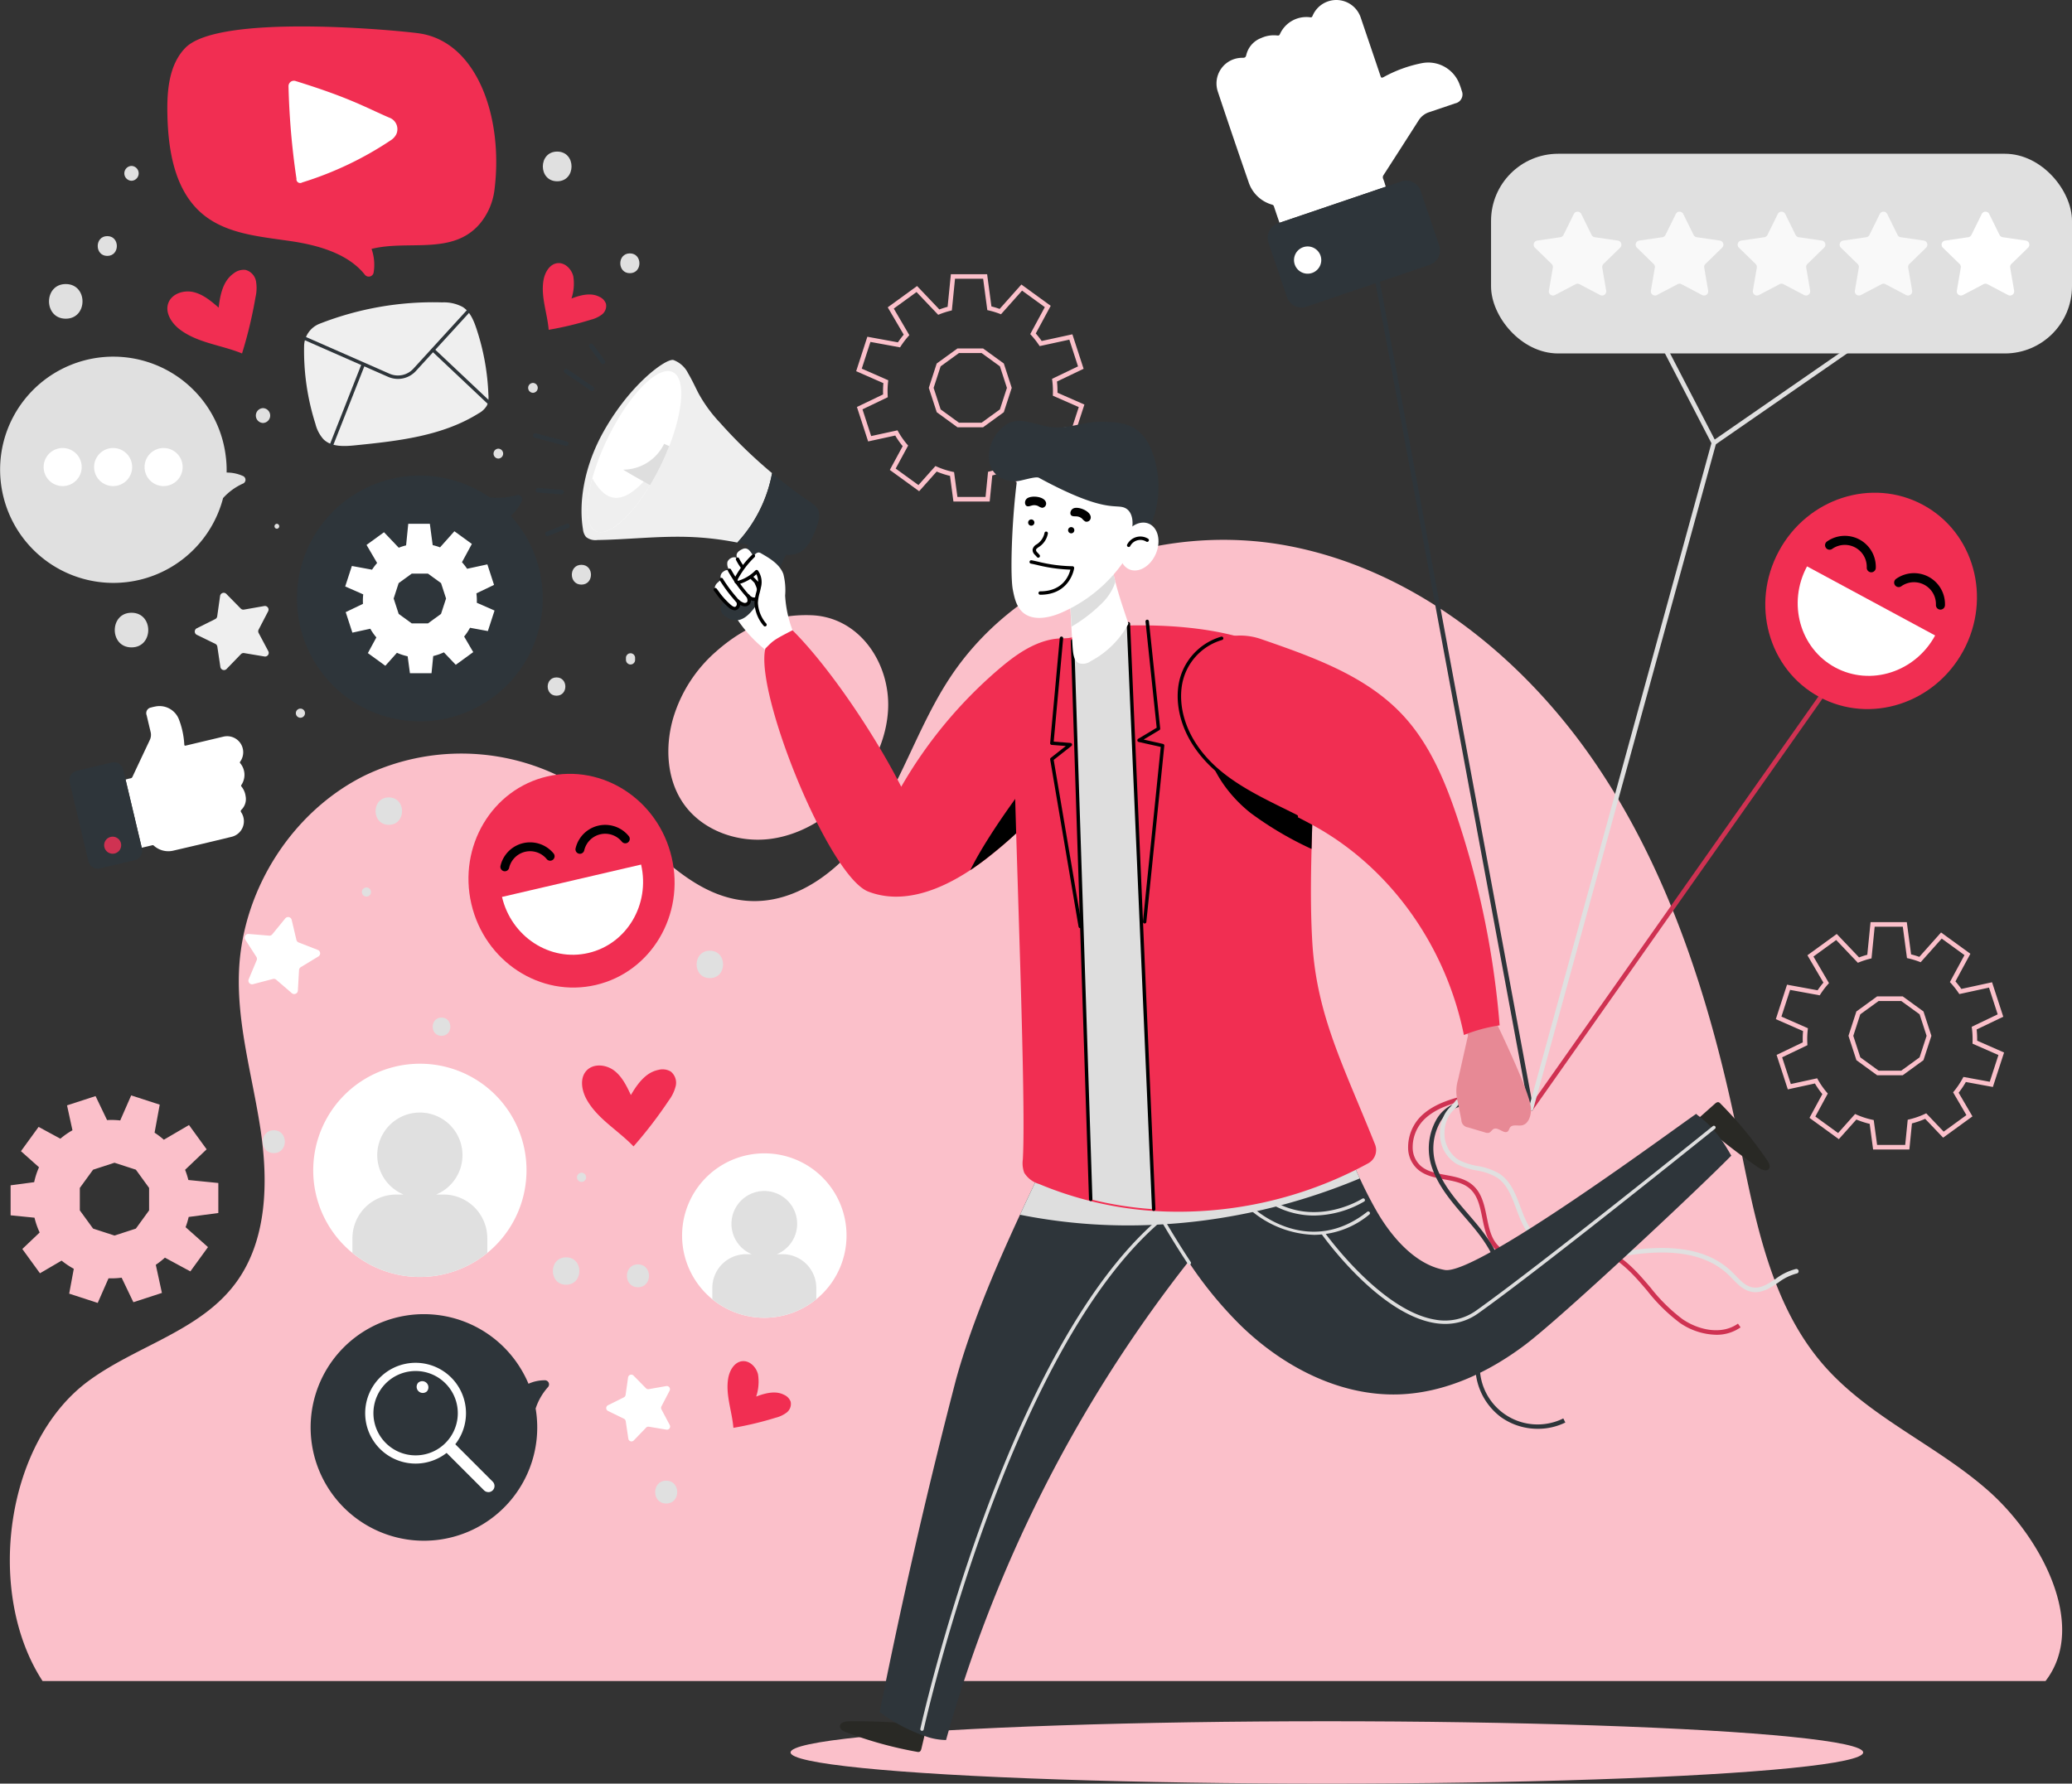 <svg xmlns="http://www.w3.org/2000/svg" width="453.395" height="390.383" viewBox="0 0 453.395 390.383">
  <rect x="0" y="0" width="453.395" height="390.383" fill="#333333" stroke="none"/>
  <g id="Group_3619" data-name="Group 3619" transform="translate(-16469 -6881.374)">
    <g id="BACKGROUND" transform="translate(16445.697 6824.433)">
      <g id="Group_3569" data-name="Group 3569">
        <path id="Path_3827" data-name="Path 3827" d="M32.615,424.864H470.909c9.37-12.166-1.027-31.482-12.481-41.612s-26.267-16.137-36.277-27.757c-11.983-13.909-15.064-33.325-18.835-51.459-5.838-28.077-14.671-55.991-30.622-79.609s-39.752-42.678-67.332-47.982-58.649,5.125-74.281,28.965c-6.425,9.8-10.075,21.264-16.372,31.148s-16.624,18.516-28.117,17.527c-13.659-1.175-22.528-14.681-33.632-22.9a48.9,48.9,0,0,0-49.733-4.558c-15.75,7.738-26.758,24.7-27.61,42.556-.56,11.735,2.918,23.225,4.676,34.836s1.492,24.477-5.474,33.819c-7.8,10.463-21.685,13.657-32.131,21.339C24.349,372.664,20.086,405.641,32.615,424.864Z" fill="#fbc0ca"/>
        <path id="Path_3828" data-name="Path 3828" d="M170.588,214.185c-1.783,6.232-1.416,13.356,2.3,18.669,4.147,5.933,11.988,8.666,19.159,7.675s13.6-5.292,18.242-10.847c4.13-4.946,7.04-11.077,7.348-17.512.478-10-6.2-20.21-16.859-20.578-8.243-.285-14.856,2.678-20.864,8.02A31.128,31.128,0,0,0,170.588,214.185Z" fill="#fbc0ca"/>
        <g id="Group_3567" data-name="Group 3567">
          <path id="Path_3829" data-name="Path 3829" d="M441.109,308.532h-7.933l-.748-5.613a18.58,18.58,0,0,1-2.916-.948l-3.838,4.3-6.42-4.663,2.815-5.2a18.648,18.648,0,0,1-1.626-2.327l-5.931,1.292-2.453-7.543,5.727-2.744c-.009-.247-.015-.495-.015-.743,0-.58.027-1.161.079-1.731L411.892,280l2.448-7.542,6.687,1.227a19.07,19.07,0,0,1,1.276-1.682l-3.5-5.982,6.419-4.662,4.881,5.128c.581-.218,1.184-.412,1.8-.578l.715-7.136h7.932l.939,7.05c.608.152,1.213.335,1.8.546l4.755-5.339,6.42,4.662-3.271,6.048a19.762,19.762,0,0,1,1.294,1.649l6.719-1.46,2.453,7.542-5.825,2.792a19.107,19.107,0,0,1,.112,2.082c0,.123,0,.247,0,.37l5.889,2.589-2.453,7.542-5.913-1.087a18.961,18.961,0,0,1-1.575,2.348l3.024,5.176-6.42,4.661-3.93-4.127a18.75,18.75,0,0,1-2.892,1.006Zm-7.058-1H440.2l.549-5.511.346-.082a17.688,17.688,0,0,0,3.377-1.175l.326-.152,3.819,4.012,4.978-3.616-2.916-4.99.221-.269a18.042,18.042,0,0,0,1.866-2.783l.173-.318,5.761,1.059,1.9-5.849-5.672-2.494.007-.334c.006-.282.011-.482.011-.682a17.686,17.686,0,0,0-.148-2.312l-.047-.36,5.685-2.725-1.9-5.85-6.493,1.412-.19-.281a19.042,19.042,0,0,0-1.635-2.084l-.237-.263,3.188-5.9-4.979-3.616-4.608,5.174-.322-.122a18.094,18.094,0,0,0-2.334-.706l-.338-.078-.914-6.866h-6.153l-.693,6.932-.342.085a18.28,18.28,0,0,0-2.33.749l-.314.126-4.743-4.983-4.978,3.616,3.4,5.82-.239.271a18.231,18.231,0,0,0-1.608,2.119l-.181.281-6.48-1.19-1.9,5.849,5.8,2.545-.041.366a17.4,17.4,0,0,0-.112,1.986c0,.345.012.689.027,1.029l.015.33-5.531,2.652,1.9,5.849,5.763-1.255.182.321a17.577,17.577,0,0,0,1.923,2.755l.221.26-2.722,5.031,4.978,3.615,3.718-4.17.333.147a17.5,17.5,0,0,0,3.4,1.106l.345.074Zm5.608-15.252h-5.6l-4.537-3.3-1.736-5.331,1.731-5.33,4.542-3.3h5.6l4.542,3.3,1.731,5.33-1.736,5.331Zm-5.272-1h4.948l4.011-2.913,1.536-4.713-1.532-4.712-4.015-2.913h-4.948l-4.015,2.913-1.531,4.712,1.535,4.713Z" fill="#fbc0ca"/>
        </g>
        <g id="Group_3568" data-name="Group 3568">
          <path id="Path_3830" data-name="Path 3830" d="M239.866,166.712h-7.934l-.748-5.614a18.488,18.488,0,0,1-2.917-.948l-3.837,4.306-6.419-4.662,2.815-5.2a18.565,18.565,0,0,1-1.626-2.327l-5.932,1.291-2.453-7.542,5.727-2.745c-.009-.246-.014-.494-.014-.742,0-.58.026-1.161.079-1.731l-5.958-2.614,2.447-7.543,6.688,1.228a19.256,19.256,0,0,1,1.274-1.683l-3.5-5.982,6.419-4.661,4.882,5.129c.583-.22,1.186-.414,1.8-.579l.716-7.135h7.931l.94,7.05a18.784,18.784,0,0,1,1.8.545l4.755-5.339,6.42,4.662-3.27,6.048a19.975,19.975,0,0,1,1.294,1.649l6.718-1.46,2.453,7.542-5.824,2.791a19.047,19.047,0,0,1,.111,2.083c0,.123,0,.247,0,.37l5.889,2.588-2.454,7.543-5.912-1.088a19.044,19.044,0,0,1-1.574,2.349l3.024,5.176-6.42,4.661L243.326,160a18.731,18.731,0,0,1-2.893,1.007Zm-7.059-1h6.153l.549-5.51.345-.083a17.812,17.812,0,0,0,3.378-1.175l.325-.152,3.82,4.012,4.978-3.616-2.915-4.99.219-.269a18.146,18.146,0,0,0,1.867-2.783l.173-.318,5.76,1.059,1.9-5.849-5.674-2.494.009-.335c.006-.224.011-.452.011-.681a17.574,17.574,0,0,0-.148-2.312l-.047-.36,5.685-2.725-1.9-5.85-6.492,1.412-.19-.281a18.942,18.942,0,0,0-1.636-2.085l-.236-.262,3.188-5.9-4.979-3.616-4.608,5.174-.322-.122a18.153,18.153,0,0,0-2.335-.706l-.338-.079-.914-6.864h-6.152l-.694,6.931-.342.085a18.22,18.22,0,0,0-2.331.749l-.314.125-4.742-4.982-4.977,3.616,3.4,5.82-.239.271a18.347,18.347,0,0,0-1.609,2.119l-.18.28-6.48-1.189-1.9,5.849,5.8,2.544-.041.367a17.623,17.623,0,0,0-.111,1.986c0,.344.011.688.026,1.027l.017.331-5.533,2.652,1.9,5.849,5.764-1.254.182.321a17.51,17.51,0,0,0,1.922,2.754l.222.261-2.723,5.031,4.979,3.615,3.717-4.17.333.146a17.513,17.513,0,0,0,3.4,1.107l.345.074Zm5.609-15.252h-5.6l-4.537-3.3-1.736-5.33,1.73-5.331,4.543-3.295h5.6l4.543,3.295,1.73,5.331-1.736,5.33Zm-5.272-1h4.948l4.011-2.913,1.535-4.712-1.531-4.713-4.015-2.913h-4.948l-4.015,2.913-1.532,4.713,1.536,4.712Z" fill="#fbc0ca"/>
        </g>
        <ellipse id="Ellipse_84" data-name="Ellipse 84" cx="117.354" cy="6.826" rx="117.354" ry="6.826" transform="translate(196.294 433.671)" fill="#fbc0ca"/>
        <path id="Path_3831" data-name="Path 3831" d="M38.442,340.081l6.243,2.03,2.369-5.389c.212.005.429.01.647.01a16.906,16.906,0,0,0,2.217-.142l2.571,5.365,6.244-2.031-1.339-6.157a18.115,18.115,0,0,0,1.995-1.566l5.567,3.01,3.859-5.314-4.9-4.364a17.341,17.341,0,0,0,.677-2.238l6.486-.863v-6.567l-6.557-.657a17.388,17.388,0,0,0-.717-2.232l4.713-4.486-3.859-5.314-5.5,3.218a17.378,17.378,0,0,0-2.031-1.541l1.127-6.137-6.244-2.026-2.4,5.481a16.917,16.917,0,0,0-1.9-.106c-.329,0-.657.01-.98.025l-2.516-5.248-6.243,2.03,1.187,5.451a16.774,16.774,0,0,0-2.642,1.844l-4.768-2.582-3.86,5.314,3.95,3.521a16.8,16.8,0,0,0-1.06,3.263l-5.153.687v6.567l5.228.52a16.972,16.972,0,0,0,1.127,3.238l-3.794,3.612,3.86,5.314,4.738-2.769a17.322,17.322,0,0,0,2.667,1.789Zm2.328-18.225v-4.915l2.9-3.986,4.682-1.525,4.683,1.52,2.894,3.991v4.915l-2.894,3.99-4.683,1.521-4.682-1.526Z" fill="#fbc0ca"/>
      </g>
    </g>
    <g id="Group_3571" data-name="Group 3571" transform="translate(16445.697 6824.433)">
      <g id="Group_3570" data-name="Group 3570">
        <path id="Path_3832" data-name="Path 3832" d="M300.227,297.938" fill="none" stroke="#000" stroke-linecap="round" stroke-linejoin="round" stroke-width="0.75"/>
      </g>
    </g>
    <g id="Group_3572" data-name="Group 3572" transform="translate(16445.697 6824.433)">
      <path id="Path_3833" data-name="Path 3833" d="M398.828,349.083a14.49,14.49,0,0,1-7.939-2.608,38.242,38.242,0,0,1-7.116-7c-.788-.924-1.6-1.881-2.43-2.783-3.822-4.165-7.456-6.3-11.111-6.523a20.916,20.916,0,0,0-6.991,1.178c-.913.261-1.857.529-2.8.746-2.519.581-7.173,1.116-10.035-1.828-1.745-1.8-2.254-4.31-2.745-6.742-.509-2.517-.988-4.894-2.739-6.426-1.444-1.263-3.4-1.624-5.47-2.005-2.133-.393-4.338-.8-5.988-2.279a6.332,6.332,0,0,1-2.038-4.74,9.625,9.625,0,0,1,2.862-6.877c3.126-3.021,7.693-4.048,11.364-4.873l.219.976c-3.548.8-7.964,1.79-10.888,4.616a8.593,8.593,0,0,0-2.557,6.139,5.408,5.408,0,0,0,1.706,4.015c1.44,1.292,3.413,1.655,5.5,2.04,2.112.389,4.3.791,5.946,2.235,2.006,1.755,2.542,4.412,3.061,6.981.485,2.4.942,4.659,2.482,6.242,2.52,2.593,6.778,2.085,9.094,1.551.914-.211,1.846-.476,2.747-.732a21.992,21.992,0,0,1,7.326-1.215c3.927.241,7.782,2.48,11.786,6.845.841.916,1.661,1.879,2.455,2.81a37.523,37.523,0,0,0,6.922,6.826c3.425,2.354,8.511,3.575,12.15.991l.578.815A9.1,9.1,0,0,1,398.828,349.083Z" fill="#cf3252"/>
    </g>
    <path id="Path_3834" data-name="Path 3834" d="M326.357,97.23a10.244,10.244,0,0,0-.379-1.107.874.874,0,0,1,.1-.907q3.836-5.946,7.641-11.913a4.237,4.237,0,0,1,2.319-1.81c1.889-.629,3.772-1.275,5.656-1.919a2,2,0,0,0,1.469-2.759,13.536,13.536,0,0,0-.451-1.341,7.3,7.3,0,0,0-8.246-4.715,28.909,28.909,0,0,0-8.407,3.058c-.45.227-.542.149-.687-.282-1.41-4.2-2.845-8.4-4.265-12.6a5.825,5.825,0,0,0-.712-1.493,5.628,5.628,0,0,0-9.826.852c-.122.251-.155.5-.582.429a6.343,6.343,0,0,0-6.58,3.615c-.118.291-.246.418-.576.372a6.638,6.638,0,0,0-3.539.548,5.246,5.246,0,0,0-3.278,3.724c-.121.5-.293.61-.794.612a5.614,5.614,0,0,0-5.423,7.425q3.285,9.873,6.7,19.707a7.574,7.574,0,0,0,5.182,5.013.576.576,0,0,1,.413.46c.4,1.17.779,2.344,1.2,3.505l23.265-7.9A4.141,4.141,0,0,1,326.357,97.23Z" transform="translate(16445.697 6824.433)" fill="#fff"/>
    <path id="Path_3835" data-name="Path 3835" d="M338.224,110.666,334.177,98.75a3.346,3.346,0,0,0-4.246-2.093l-3.38,1.147-23.265,7.9-.318.108a3.357,3.357,0,0,0-2.093,4.247l.381,1.12,3.479,10.245.187.55a3.348,3.348,0,0,0,4.246,2.094h0l26.962-9.157A3.347,3.347,0,0,0,338.224,110.666Z" transform="translate(16445.697 6824.433)" fill="#2e353a"/>
    <path id="Path_3836" data-name="Path 3836" d="M310.4,116.686a2.981,2.981,0,1,1,1.864-3.781A2.982,2.982,0,0,1,310.4,116.686Z" transform="translate(16445.697 6824.433)" fill="#fff"/>
    <g id="Group_3573" data-name="Group 3573" transform="translate(16445.697 6824.433)">
      <path id="Path_3837" data-name="Path 3837" d="M358.319,300.085a.5.5,0,0,1-.49-.409l-33.9-182.739a.5.5,0,0,1,.983-.183l33.9,182.74a.5.5,0,0,1-.4.583A.476.476,0,0,1,358.319,300.085Z" fill="#2e353a"/>
    </g>
    <g id="Group_3574" data-name="Group 3574" transform="translate(16445.697 6824.433)">
      <path id="Path_3838" data-name="Path 3838" d="M358.32,300.085a.5.5,0,0,1-.409-.787l63.682-90.468a.5.5,0,0,1,.818.575l-63.682,90.468A.5.5,0,0,1,358.32,300.085Z" fill="#cf3252"/>
    </g>
    <ellipse id="Ellipse_85" data-name="Ellipse 85" cx="23.887" cy="22.938" rx="23.887" ry="22.938" transform="matrix(0.475, -0.88, 0.88, 0.475, 16846.908, 7023.019)" fill="#f12e52"/>
    <g id="Group_3575" data-name="Group 3575" transform="translate(16445.697 6824.433)">
      <path id="Path_3839" data-name="Path 3839" d="M359.828,369.662a13.82,13.82,0,0,1-8.07-2.545,13.97,13.97,0,0,1-5.5-13.007,27.139,27.139,0,0,1,2.583-7.371c1.232-2.664,2.4-5.179,2.578-7.952.348-5.327-3.1-10.151-6.137-13.758-.476-.565-.96-1.127-1.446-1.691-3-3.478-6.1-7.075-7.4-11.538a12.813,12.813,0,0,1,1.06-9.6,8.079,8.079,0,0,1,5.006-4.013l.25.968a7.1,7.1,0,0,0-4.387,3.539,11.778,11.778,0,0,0-.968,8.823c1.237,4.254,4.265,7.767,7.194,11.164.488.567.975,1.132,1.453,1.7,3.161,3.751,6.742,8.785,6.37,14.468-.194,2.959-1.452,5.677-2.668,8.307a26.328,26.328,0,0,0-2.5,7.094,12.646,12.646,0,0,0,18.139,13.141l.445.895A13.532,13.532,0,0,1,359.828,369.662Z" fill="#2e353a"/>
    </g>
    <g id="Group_3578" data-name="Group 3578" transform="translate(16445.697 6824.433)">
      <g id="Group_3576" data-name="Group 3576">
        <path id="Path_3840" data-name="Path 3840" d="M432.774,182.2h-.016a.989.989,0,0,1-.974-1.007,4.8,4.8,0,0,0-7.591-4.094.991.991,0,0,1-1.115-1.638,6.78,6.78,0,0,1,10.686,5.766A.99.99,0,0,1,432.774,182.2Z"/>
      </g>
      <g id="Group_3577" data-name="Group 3577">
        <path id="Path_3841" data-name="Path 3841" d="M447.91,190.368h-.017a.989.989,0,0,1-.973-1.007,4.8,4.8,0,0,0-7.591-4.094.99.99,0,0,1-1.115-1.637,6.778,6.778,0,0,1,10.686,5.765A.99.99,0,0,1,447.91,190.368Z"/>
      </g>
    </g>
    <path id="Path_3842" data-name="Path 3842" d="M418.719,180.9c-4.322,8.056-1.57,17.954,6.16,22.124s17.514,1.033,21.872-7Z" transform="translate(16445.697 6824.433)" fill="#fff"/>
    <g id="Group_3579" data-name="Group 3579" transform="translate(16445.697 6824.433)">
      <path id="Path_3843" data-name="Path 3843" d="M407.435,339.76a4.589,4.589,0,0,1-.956-.1c-1.694-.354-2.9-1.6-4.059-2.8-.269-.279-.536-.557-.809-.821-4.951-4.8-12.884-6.1-24.25-3.96l-.748.142c-4.142.786-8.424,1.6-12.394.12-3.444-1.284-6.441-4.387-8.223-8.513-.334-.773-.636-1.582-.937-2.393-.965-2.6-1.964-5.279-4.165-6.751a12.758,12.758,0,0,0-4.477-1.561,15.123,15.123,0,0,1-4.452-1.469,7.707,7.707,0,0,1-3.564-6.969,8.326,8.326,0,0,1,1.02-3.862,6.986,6.986,0,0,1,1.26-1.634c.114-.114,1.011-1.163,1.167-1.37a.472.472,0,0,1,.03-.047.49.49,0,0,1,.455-.208l15.616,1.489,39.9-145.3a.5.5,0,0,1,.965.265L358.8,299.717a.5.5,0,0,1-.531.366l-15.739-1.5a8.761,8.761,0,0,1-1.159,1.322,5.99,5.99,0,0,0-1.08,1.4,7.315,7.315,0,0,0-.893,3.4,6.8,6.8,0,0,0,3.066,6.08,14.148,14.148,0,0,0,4.163,1.357,13.684,13.684,0,0,1,4.819,1.707c2.471,1.651,3.526,4.489,4.547,7.234.3.794.59,1.586.918,2.345,1.675,3.877,4.465,6.783,7.654,7.973,3.709,1.382,7.852.6,11.859-.166l.749-.142c11.707-2.2,19.93-.82,25.13,4.224.281.272.557.558.833.845,1.107,1.146,2.152,2.229,3.545,2.521,1.823.381,3.459-.708,5.2-1.858a12.224,12.224,0,0,1,4.407-2.14.5.5,0,0,1,.178.985,11.463,11.463,0,0,0-4.033,1.989C410.868,338.694,409.258,339.76,407.435,339.76Z" fill="#e0e0e0"/>
    </g>
    <g id="Group_3580" data-name="Group 3580" transform="translate(16445.697 6824.433)">
      <path id="Path_3844" data-name="Path 3844" d="M398.328,154.377a.5.5,0,0,1-.444-.27l-16.536-31.941a.5.5,0,0,1,.445-.73h62.683a.5.5,0,0,1,.285.911l-46.149,31.941A.5.5,0,0,1,398.328,154.377Zm-15.713-31.941,15.9,30.706,44.365-30.706Z" fill="#e0e0e0"/>
    </g>
    <rect id="Rectangle_536" data-name="Rectangle 536" width="127.125" height="43.708" rx="14.693" transform="translate(16795.27 6915.027)" fill="#e0e0e0"/>
    <path id="Path_3845" data-name="Path 3845" d="M369.32,103.782l2.26,4.579a.913.913,0,0,0,.687.5l5.053.734a.912.912,0,0,1,.505,1.556l-3.656,3.565a.91.91,0,0,0-.262.807l.863,5.033a.912.912,0,0,1-1.324.961l-4.52-2.376a.909.909,0,0,0-.848,0l-4.52,2.376a.912.912,0,0,1-1.324-.961l.863-5.033a.91.91,0,0,0-.262-.807l-3.656-3.565a.912.912,0,0,1,.505-1.556l5.053-.734a.913.913,0,0,0,.687-.5l2.26-4.579A.912.912,0,0,1,369.32,103.782Z" transform="translate(16445.697 6824.433)" fill="#fff" opacity="0.8"/>
    <path id="Path_3846" data-name="Path 3846" d="M391.636,103.782l2.26,4.579a.913.913,0,0,0,.687.5l5.053.734a.912.912,0,0,1,.506,1.556l-3.657,3.565a.91.91,0,0,0-.262.807l.863,5.033a.912.912,0,0,1-1.323.961l-4.52-2.376a.911.911,0,0,0-.849,0l-4.52,2.376a.912.912,0,0,1-1.323-.961l.863-5.033a.911.911,0,0,0-.263-.807l-3.656-3.565a.912.912,0,0,1,.505-1.556l5.054-.734a.913.913,0,0,0,.687-.5L390,103.782A.912.912,0,0,1,391.636,103.782Z" transform="translate(16445.697 6824.433)" fill="#fff" opacity="0.8"/>
    <path id="Path_3847" data-name="Path 3847" d="M413.953,103.782l2.26,4.579a.911.911,0,0,0,.686.5l5.054.734a.912.912,0,0,1,.505,1.556l-3.656,3.565a.913.913,0,0,0-.263.807l.864,5.033a.912.912,0,0,1-1.324.961l-4.52-2.376a.911.911,0,0,0-.849,0l-4.519,2.376a.912.912,0,0,1-1.324-.961l.863-5.033a.91.91,0,0,0-.262-.807l-3.657-3.565a.913.913,0,0,1,.506-1.556l5.053-.734a.913.913,0,0,0,.687-.5l2.26-4.579A.912.912,0,0,1,413.953,103.782Z" transform="translate(16445.697 6824.433)" fill="#fff" opacity="0.8"/>
    <path id="Path_3848" data-name="Path 3848" d="M436.269,103.782l2.26,4.579a.913.913,0,0,0,.687.5l5.053.734a.913.913,0,0,1,.506,1.556l-3.657,3.565a.91.91,0,0,0-.262.807l.863,5.033a.912.912,0,0,1-1.324.961l-4.519-2.376a.911.911,0,0,0-.849,0l-4.52,2.376a.912.912,0,0,1-1.324-.961l.864-5.033a.913.913,0,0,0-.263-.807l-3.656-3.565a.912.912,0,0,1,.505-1.556l5.053-.734a.911.911,0,0,0,.687-.5l2.26-4.579A.912.912,0,0,1,436.269,103.782Z" transform="translate(16445.697 6824.433)" fill="#fff" opacity="0.8"/>
    <path id="Path_3849" data-name="Path 3849" d="M458.586,103.782l2.259,4.579a.913.913,0,0,0,.687.5l5.053.734a.912.912,0,0,1,.506,1.556l-3.657,3.565a.91.91,0,0,0-.262.807l.863,5.033a.912.912,0,0,1-1.323.961l-4.52-2.376a.911.911,0,0,0-.849,0l-4.52,2.376a.912.912,0,0,1-1.323-.961l.863-5.033a.91.91,0,0,0-.262-.807l-3.657-3.565a.912.912,0,0,1,.506-1.556L454,108.86a.913.913,0,0,0,.687-.5l2.26-4.579A.912.912,0,0,1,458.586,103.782Z" transform="translate(16445.697 6824.433)" fill="#fff"/>
    <path id="Path_3850" data-name="Path 3850" d="M182.1,187.344a6.326,6.326,0,0,0,.727,2.062,29.494,29.494,0,0,0,7.223,9.162,3.177,3.177,0,0,1,.891.991,20.008,20.008,0,0,0,5.663-2.533c-2.015-4.574-3.191-9.462-4.558-14.27a5.3,5.3,0,0,0-.7-1.674C188.21,183.1,185.205,185.323,182.1,187.344Z" transform="translate(16445.697 6824.433)" fill="#fff"/>
    <path id="Path_3851" data-name="Path 3851" d="M194.632,179.7q-.29.61-.6,1.213a58.606,58.606,0,0,1-5.731,9.155c-1.068,1.4-2.553,2.9-4.45,2.608a4.453,4.453,0,0,1-2.208-1.144,1.783,1.783,0,0,1-.31-2.353c2.43-3.566,4.752-7.336,5.51-11.507a15.514,15.514,0,0,0,.258-2.554,16.362,16.362,0,0,1,8.346-1.485c.478.036,1.057.159,1.239.586a1.1,1.1,0,0,1-.077.819Q195.724,177.41,194.632,179.7Z" transform="translate(16445.697 6824.433)" fill="#2e353a"/>
    <path id="Path_3852" data-name="Path 3852" d="M192.247,160.5a108.083,108.083,0,0,1-11.471-11.124,30.91,30.91,0,0,1-4.677-6.443c-.7-1.383-1.432-2.96-2.226-4.29a5.841,5.841,0,0,0-3.2-2.9c-1.479-.461-9.328,5.049-15.27,15.609-4.4,7.819-5.487,15.749-4.528,21.45a3.074,3.074,0,0,0,.673,1.673,3.278,3.278,0,0,0,2.468.659c6.642-.1,13.272-.892,19.912-.679a65.6,65.6,0,0,1,10.713,1.236A30.48,30.48,0,0,0,192.247,160.5Z" transform="translate(16445.697 6824.433)" fill="#efefef"/>
    <path id="Path_3853" data-name="Path 3853" d="M167.98,158.625c-.767,1.585-1.583,3.088-2.426,4.483-4.25,7.057-9.158,11.384-11.864,10.074-2.223-1.075-2.387-5.676-.768-11.56a47.783,47.783,0,0,1,1.73-5.092c.471-1.179,1-2.379,1.587-3.587q.781-1.614,1.619-3.1c4.423-7.863,9.794-12.848,12.672-11.454,2.782,1.346,2.336,8.207-.783,16.2-.211.538-.432,1.084-.667,1.631C168.739,157.01,168.372,157.816,167.98,158.625Z" transform="translate(16445.697 6824.433)" fill="#fff"/>
    <path id="Path_3854" data-name="Path 3854" d="M167.98,158.625c-.767,1.585-1.583,3.088-2.426,4.483-4.25,7.057-9.158,11.384-11.864,10.074-2.223-1.075-2.387-5.676-.768-11.56,4.526,8.2,9.671,3.661,16.158-5.409C168.739,157.01,168.372,157.816,167.98,158.625Z" transform="translate(16445.697 6824.433)" fill="#efefef"/>
    <g id="Group_3581" data-name="Group 3581" transform="translate(16445.697 6824.433)">
      <path id="Path_3855" data-name="Path 3855" d="M194.632,179.7q-.29.61-.6,1.213a4.879,4.879,0,0,0-3.225-2.134q-1.965-.618-3.964-1.107a15.514,15.514,0,0,0,.258-2.554,16.362,16.362,0,0,1,8.346-1.485c.478.036,1.057.159,1.239.586a1.1,1.1,0,0,1-.077.819Q195.724,177.41,194.632,179.7Z" fill="#2e353a"/>
    </g>
    <g id="Group_3582" data-name="Group 3582" transform="translate(16445.697 6824.433)">
      <path id="Path_3856" data-name="Path 3856" d="M201.919,172.5c.509-1.351,1-2.921.287-4.174a5.06,5.06,0,0,0-1.65-1.524q-4.3-2.943-8.309-6.294a30.48,30.48,0,0,1-7.6,15.188,65.493,65.493,0,0,1,6.815,1.742c2.122.667,4.457,1.437,6.5.549C200.085,177.056,201.1,174.668,201.919,172.5Z" fill="#2e353a"/>
    </g>
    <path id="Path_3857" data-name="Path 3857" d="M167.98,158.625c-.767,1.585-1.583,3.088-2.426,4.483q-3.014-1.632-5.892-3.37a10.014,10.014,0,0,0,8.96-5.654c.376.165.751.33,1.125.5C169.231,155.9,168.642,157.259,167.98,158.625Z" transform="translate(16445.697 6824.433)" fill="#dedede"/>
    <g id="Group_3583" data-name="Group 3583" transform="translate(16445.697 6824.433)">
      <path id="Path_3858" data-name="Path 3858" d="M180.386,184.419a1.913,1.913,0,0,0-.582.767.91.91,0,0,0,.029.82c.305.393.591.805.9,1.2a16.908,16.908,0,0,0,2.242,2.39c.384.338.89.678,1.369.5a1,1,0,0,0,.569-.98,2.619,2.619,0,0,0-.385-1.137,22.487,22.487,0,0,0-2.9-4.062.426.426,0,0,0-.208-.157C181.161,183.7,180.9,183.931,180.386,184.419Z" fill="#fff"/>
      <path id="Path_3859" data-name="Path 3859" d="M182.606,181.742a1.113,1.113,0,0,0-.191-.011c-.083,0-.168.007-.25.014a.31.31,0,0,0-.1.027,2.4,2.4,0,0,0-.555.342,1.361,1.361,0,0,0-.543,1.1,1.945,1.945,0,0,0,.368.881,31.465,31.465,0,0,0,2.94,3.911,3.4,3.4,0,0,0,1.729,1.242,1.088,1.088,0,0,0,.979-.217c.425-.415.238-1.125,0-1.668a18.961,18.961,0,0,0-2.627-4.285c-.153-.188-.31-.372-.477-.548-.08-.085-.163-.168-.244-.252a.751.751,0,0,0-.255-.13,2.572,2.572,0,0,1-.362-.247A1.016,1.016,0,0,0,182.606,181.742Z" fill="#fff"/>
      <path id="Path_3860" data-name="Path 3860" d="M184.222,178.941a1.183,1.183,0,0,0-.564,0,1.733,1.733,0,0,0-1.171.958,2.3,2.3,0,0,0,.452,1.877,31.813,31.813,0,0,0,3.792,5.381,3.341,3.341,0,0,0,.939.784,1.28,1.28,0,0,0,1.182.027,1.589,1.589,0,0,0,.563-1.638,7.592,7.592,0,0,0-.924-2.416,22,22,0,0,0-1.482-2.491,8.761,8.761,0,0,0-1.982-2.123A2.352,2.352,0,0,0,184.222,178.941Z" fill="#fff"/>
      <path id="Path_3861" data-name="Path 3861" d="M185.764,177.118c-.571.271-1.224.656-1.286,1.316a1.762,1.762,0,0,0,.212.883,12.418,12.418,0,0,0,2.175,3.041q.672.742,1.375,1.457c.233.237.47.472.708.705.665.647,1.889.616,1.817-.54a3.784,3.784,0,0,0-.342-1.212,23.06,23.06,0,0,0-2.5-4.5C187.527,177.716,186.924,176.566,185.764,177.118Z" fill="#fff"/>
    </g>
    <g id="Group_3588" data-name="Group 3588" transform="translate(16445.697 6824.433)">
      <g id="Group_3584" data-name="Group 3584">
        <path id="Path_3862" data-name="Path 3862" d="M184.067,190.518a2.241,2.241,0,0,1-1.346-.644,17.093,17.093,0,0,1-2.293-2.435c-.136-.178-.264-.354-.391-.53-.163-.224-.324-.448-.5-.663a.375.375,0,0,1,.588-.467c.177.224.346.456.515.69.123.171.247.343.376.512a16.484,16.484,0,0,0,2.191,2.325c.448.386.762.528,1,.436a.635.635,0,0,0,.319-.611,1.28,1.28,0,0,0-.09-.465.375.375,0,0,1,.709-.247,1.994,1.994,0,0,1,.131.7,1.351,1.351,0,0,1-.8,1.318A1.133,1.133,0,0,1,184.067,190.518Z"/>
      </g>
      <g id="Group_3585" data-name="Group 3585">
        <path id="Path_3863" data-name="Path 3863" d="M186.3,189.652a1.807,1.807,0,0,1-.368-.039,3.722,3.722,0,0,1-1.933-1.361,31.911,31.911,0,0,1-2.975-3.957c-.067-.1-.134-.212-.193-.324a.375.375,0,1,1,.662-.353c.05.094.106.184.163.273a31.191,31.191,0,0,0,2.905,3.865,3.114,3.114,0,0,0,1.524,1.123.728.728,0,0,0,.64-.118c.287-.279.072-.9-.082-1.248a.375.375,0,0,1,.686-.3c.514,1.159.241,1.775-.079,2.087A1.342,1.342,0,0,1,186.3,189.652Z"/>
      </g>
      <g id="Group_3586" data-name="Group 3586">
        <path id="Path_3864" data-name="Path 3864" d="M188.32,188.473a1.852,1.852,0,0,1-.816-.2,3.653,3.653,0,0,1-1.049-.868,32.138,32.138,0,0,1-3.839-5.444.375.375,0,0,1,.646-.381,31.568,31.568,0,0,0,3.746,5.319,3.063,3.063,0,0,0,.829.7.926.926,0,0,0,.828.036c.381-.216.441-.814.379-1.259a5.553,5.553,0,0,0-.543-1.623.375.375,0,0,1,.676-.325,6.2,6.2,0,0,1,.609,1.842,1.952,1.952,0,0,1-.748,2.017A1.441,1.441,0,0,1,188.32,188.473Z"/>
      </g>
      <g id="Group_3587" data-name="Group 3587">
        <path id="Path_3865" data-name="Path 3865" d="M189.945,185.317a1.852,1.852,0,0,1-1.259-.529q-.36-.351-.714-.71-.706-.72-1.385-1.468a12.559,12.559,0,0,1-2.237-3.135.375.375,0,0,1,.68-.316,11.886,11.886,0,0,0,2.113,2.948q.667.737,1.365,1.445.347.354.7.7a.954.954,0,0,0,.964.273c.161-.074.234-.249.217-.521a3.526,3.526,0,0,0-.314-1.091,22.873,22.873,0,0,0-2.139-3.963.375.375,0,1,1,.621-.42,23.419,23.419,0,0,1,2.209,4.094,4.1,4.1,0,0,1,.371,1.334,1.2,1.2,0,0,1-.653,1.249A1.3,1.3,0,0,1,189.945,185.317Z"/>
      </g>
    </g>
    <path id="Path_3866" data-name="Path 3866" d="M195.372,197.825a1.348,1.348,0,0,0,1.868-1.694,25.4,25.4,0,0,1-2.136-8.84,14.165,14.165,0,0,0-.392-4.724c-.793-2.114-2.9-3.393-4.861-4.51a1.2,1.2,0,0,0-.541-.2,1.165,1.165,0,0,0-.75.387,19.523,19.523,0,0,0-4.037,5.109c-.181.329-.314.819.006,1.015a.739.739,0,0,0,.6-.009,9.2,9.2,0,0,0,3.737-2.306,4,4,0,0,1,.577,3.354,21.036,21.036,0,0,0-.672,3.451c-.041,2.135,1.255,4.049,2.619,5.692A11.286,11.286,0,0,0,195.372,197.825Z" transform="translate(16445.697 6824.433)" fill="#fff"/>
    <g id="Group_3589" data-name="Group 3589" transform="translate(16445.697 6824.433)">
      <path id="Path_3867" data-name="Path 3867" d="M190.7,194.049a.375.375,0,0,1-.3-.15,8.175,8.175,0,0,1-2-5.047,10.411,10.411,0,0,1,.409-2.358c.1-.384.2-.768.27-1.156a4.081,4.081,0,0,0-.261-2.711,9.566,9.566,0,0,1-3.571,2.09,1.09,1.09,0,0,1-.91-.027c-.443-.27-.5-.866-.141-1.517a19.907,19.907,0,0,1,3.71-4.831.375.375,0,0,1,.518.542,19.143,19.143,0,0,0-3.57,4.65.762.762,0,0,0-.132.513c.017.009.07.029.295-.044a8.817,8.817,0,0,0,3.585-2.212.413.413,0,0,1,.281-.112.375.375,0,0,1,.272.131,4.384,4.384,0,0,1,.66,3.668c-.076.4-.177.8-.279,1.2a9.665,9.665,0,0,0-.386,2.186A7.48,7.48,0,0,0,191,193.449a.375.375,0,0,1-.3.6Z"/>
    </g>
    <path id="Path_3868" data-name="Path 3868" d="M226.133,434.559q-.594,2.525-1.19,5.049c-.072.306-.185.659-.483.76a.935.935,0,0,1-.458,0,86.313,86.313,0,0,1-15.629-4.331c-.586-.223-1.267-.585-1.284-1.211-.023-.848,1.111-1.138,1.958-1.145A138.065,138.065,0,0,1,226.133,434.559Z" transform="translate(16445.697 6824.433)" fill="#292925"/>
    <path id="Path_3869" data-name="Path 3869" d="M290.159,323.57a108.335,108.335,0,0,1-6.8,9.51c-.23.29-.46.59-.69.88a300.258,300.258,0,0,0-52.35,103.82,14.391,14.391,0,0,1-3.75-.57,37.366,37.366,0,0,1-10.78-5.54c4.85-24.29,10.42-48.68,16.73-72.88,3.21-11.57,8.28-23.69,13.98-35.98,2.92-6.32,6.02-12.68,9.11-19.03,3.61-7.44,10.03-12.51,17.01-13.83a19.475,19.475,0,0,1,3.89-.34c8.43.13,16.56,6.3,18.39,14.52C296.419,310.94,293.929,317.48,290.159,323.57Z" transform="translate(16445.697 6824.433)" fill="#2e353a"/>
    <path id="Path_3870" data-name="Path 3870" d="M394.666,301.979q1.938-1.724,3.877-3.446c.235-.209.531-.433.832-.344a.933.933,0,0,1,.373.267,86.314,86.314,0,0,1,10.3,12.531c.35.519.7,1.207.353,1.729-.468.707-1.563.292-2.261-.19A138.1,138.1,0,0,1,394.666,301.979Z" transform="translate(16445.697 6824.433)" fill="#292925"/>
    <path id="Path_3871" data-name="Path 3871" d="M402.139,309.88c-7.61,7.74-36.98,35.24-45.02,41.33s-17.61,10.58-27.68,10.92c-13,.44-25.49-6.12-34.78-15.22a86.826,86.826,0,0,1-11.3-13.83c-1.8-2.66-3.49-5.41-5.11-8.2-1.92-3.31-3.75-6.68-5.53-10.05-1.86-3.5-3.71-7.1-4.24-11.03-.05-.39-.09-.79-.12-1.18a17.7,17.7,0,0,1,4.26-12.67,19.1,19.1,0,0,1,8.52-5.75c7.31-2.44,13.43-1.46,18.37,1.26,7.19,3.95,12.25,10.9,16.06,18.16,2.39,4.55,3.67,7.74,5.29,11.24.97,2.09,2.05,4.29,3.56,6.95,3.25,5.73,8.56,11.98,15.05,13.09,6.95,1.2,50.31-30.98,55-34.17a3.312,3.312,0,0,0,.44.39,22.182,22.182,0,0,1,3.39,3.14,27.338,27.338,0,0,1,2.77,3.8C401.439,308.66,401.8,309.27,402.139,309.88Z" transform="translate(16445.697 6824.433)" fill="#2e353a"/>
    <path id="Path_3872" data-name="Path 3872" d="M320.859,314.86a132.894,132.894,0,0,1-30.7,8.71q-5.94.945-11.91,1.31c-.06,0-.11.01-.17.01a120.787,120.787,0,0,1-31.58-2.08c2.92-6.32,6.02-12.68,9.11-19.03,3.61-7.44,10.03-12.51,17.01-13.83a19.1,19.1,0,0,1,8.52-5.75c7.31-2.44,13.43-1.46,18.37,1.26,7.19,3.95,12.25,10.9,16.06,18.16C317.959,308.17,319.239,311.36,320.859,314.86Z" transform="translate(16445.697 6824.433)" fill="#dedede"/>
    <g id="Group_3590" data-name="Group 3590" transform="translate(16445.697 6824.433)">
      <path id="Path_3873" data-name="Path 3873" d="M310.787,322.987a18.616,18.616,0,0,1-13.5-5.875.375.375,0,0,1,.531-.531c10.827,10.829,23.473,2.779,23.6,2.7a.375.375,0,0,1,.41.627A22.366,22.366,0,0,1,310.787,322.987Z" fill="#dedede"/>
    </g>
    <g id="Group_3591" data-name="Group 3591" transform="translate(16445.697 6824.433)">
      <path id="Path_3874" data-name="Path 3874" d="M283.544,333.74a.375.375,0,0,1-.311-.165,200.307,200.307,0,0,1-10.85-18.568c-1.656-3.125-3.716-7.015-4.275-11.156q-.081-.6-.121-1.207a18.7,18.7,0,0,1,13.03-18.8c6.747-2.249,13.031-1.814,18.676,1.291a.375.375,0,0,1-.361.657c-5.456-3-11.536-3.416-18.078-1.236a17.95,17.95,0,0,0-12.519,18.039c.026.387.066.772.117,1.158.54,4.008,2.566,7.832,4.193,10.9a199.461,199.461,0,0,0,10.809,18.5.376.376,0,0,1-.31.586Z" fill="#dedede"/>
    </g>
    <path id="Path_3875" data-name="Path 3875" d="M266.491,210.087c-.69,3.7-2.61,7.05-4.67,10.2a102.682,102.682,0,0,1-22.57,24.49c-1.161.9-2.37,1.78-3.63,2.61-6.82,4.51-14.92,7.56-22.33,4.69-8.62-3.34-24.87-43.43-22.51-53.19,1.71-1.71,1.65-1.8,5.94-4,8.47,8.46,18.45,23.67,23.79,34.25a98.469,98.469,0,0,1,21.23-25.64c3.13-2.68,6.529-5.22,10.5-6.33s8.64-.52,11.55,2.4C266.441,202.237,267.171,206.387,266.491,210.087Z" transform="translate(16445.697 6824.433)" fill="#f12e52"/>
    <path id="Path_3876" data-name="Path 3876" d="M249.871,235.217a100.2,100.2,0,0,1-10.62,9.56c-1.161.9-2.37,1.78-3.63,2.61,4.36-8.89,14.289-21.566,14.289-21.566Z" transform="translate(16445.697 6824.433)"/>
    <path id="Path_3877" data-name="Path 3877" d="M322.707,311.547a86.747,86.747,0,0,1-46.952,10.436,77.13,77.13,0,0,1-13.783-2.158,78.066,78.066,0,0,1-11.3-3.743,5.7,5.7,0,0,1-3.252-2.473,6.081,6.081,0,0,1-.3-2.9c1.011-17.5-3.443-108.233-1.762-109.708,2.95-2.6,6.884-3.457,12.622-4.577,4.18-.819,7.923-2.486,12.24-2.582,18.059-.382,28.633,3.2,33.933,6.6a18.663,18.663,0,0,1,3.7,2.965,8.791,8.791,0,0,1,.738.874,7.765,7.765,0,0,1,.683,1.052c1.2,2.2,1.366,4.795,1.448,7.295.341,10.04-.178,20.081-.424,30.122v.177c-.177,6.748-.232,13.5.164,20.245.97,16,6.694,26.707,13.716,44.22A3.313,3.313,0,0,1,322.707,311.547Z" transform="translate(16445.697 6824.433)" fill="#f12e52"/>
    <path id="Path_3878" data-name="Path 3878" d="M310.3,242.752A74.99,74.99,0,0,1,297,234.91c-6.762-5.341-11.871-14.139-9.508-22.431.109-.368.219-.723.355-1.079,2.678-7.13,10.847-10.532,18.046-8.059l2.705.942a7.765,7.765,0,0,1,.683,1.052c1.2,2.2,1.366,4.795,1.448,7.295C311.068,222.67,310.549,232.711,310.3,242.752Z" transform="translate(16445.697 6824.433)"/>
    <path id="Path_3879" data-name="Path 3879" d="M275.755,321.6a77.315,77.315,0,0,1-13.783-2.158l-3.989-122.222a46.548,46.548,0,0,1,12.24-3.757Z" transform="translate(16445.697 6824.433)" fill="#dedede"/>
    <g id="Group_3592" data-name="Group 3592" transform="translate(16445.697 6824.433)">
      <path id="Path_3880" data-name="Path 3880" d="M275.756,321.976a.374.374,0,0,1-.375-.359L269.866,193.9a46.2,46.2,0,0,0-11.5,3.552l3.98,121.974a.376.376,0,0,1-.362.388h-.013a.376.376,0,0,1-.375-.363l-3.988-122.222a.375.375,0,0,1,.216-.352,46.9,46.9,0,0,1,12.338-3.787.375.375,0,0,1,.435.354l5.534,128.137a.376.376,0,0,1-.359.39Z"/>
    </g>
    <path id="Path_3881" data-name="Path 3881" d="M270.223,193.464A19.9,19.9,0,0,1,262,201.633a2.908,2.908,0,0,1-2.65.451c-1.134-.588-1.229-2.213-1.339-3.525,0,0-.123-1.9-.273-4.453-.2-3.579-.437-8.415-.4-11.079h.014a33.63,33.63,0,0,1,9.275-2.076c.2,1.12.451,2.213.738,3.306q.184.778.41,1.557C268.5,188.382,269.376,190.909,270.223,193.464Z" transform="translate(16445.697 6824.433)" fill="#fff"/>
    <path id="Path_3882" data-name="Path 3882" d="M267.368,184.257a10.035,10.035,0,0,1-.478,1.269,12.163,12.163,0,0,1-2.7,3.68,33.48,33.48,0,0,1-6.429,4.9c-.177-3.443-.368-7.841-.409-11.079a33.63,33.63,0,0,1,9.275-2.076C266.835,182.071,267.081,183.164,267.368,184.257Z" transform="translate(16445.697 6824.433)" fill="#dedede"/>
    <path id="Path_3883" data-name="Path 3883" d="M248.455,152.758c-3,1.569-4.484,28.259-3.527,33.24.341,1.774.774,3.665,2.1,4.893,2.146,1.987,5.585,1.367,8.287.247a32.323,32.323,0,0,0,18.964-23.068,14.841,14.841,0,0,0-.418-8.7,12.54,12.54,0,0,0-3.781-4.743A20.069,20.069,0,0,0,248.455,152.758Z" transform="translate(16445.697 6824.433)" fill="#fff"/>
    <path id="Path_3884" data-name="Path 3884" d="M250.641,161.516c-.767-.416-4.014.788-5.153.767-7.644-.14-7.144-9.07-1.933-12.462,2.87-1.867,6.669.281,9.918.627,3.606.385,7.057-1.228,10.684-1.2,2.991.026,6.128.148,8.491,2.247a10.939,10.939,0,0,1,2.729,4.233A21.943,21.943,0,0,1,270.367,179c-.759-1.8.06-3.821.532-5.715s.32-4.371-1.454-5.184C267.406,167.166,265.186,169.416,250.641,161.516Z" transform="translate(16445.697 6824.433)" fill="#2e353a"/>
    <path id="Path_3885" data-name="Path 3885" d="M344.536,283.557q-1.085,4.824-2.17,9.646a8.786,8.786,0,0,0-.088,4.853q.4,2,.8,4a1.655,1.655,0,0,0,1.459,1.633l3.7,1.1a1.454,1.454,0,0,0,.908.07c.416-.152.618-.646,1.019-.833,1.019-.475,2.333,1.29,3.124.492.217-.219.264-.556.444-.806.522-.725,1.654-.314,2.536-.458,1.515-.249,2.094-2.141,2.045-3.676-.1-3.218-6.554-16.657-7.951-19.558h0l-6.275,1.053A6.514,6.514,0,0,0,344.536,283.557Z" transform="translate(16445.697 6824.433)" fill="#e78995"/>
    <path id="Path_3886" data-name="Path 3886" d="M299.2,196.8c-6.767-2.329-14.446.88-16.965,7.578q-.187.5-.334,1.011c-2.23,7.8,2.579,16.079,8.944,21.1s14.179,7.795,21.187,11.874c16.119,9.38,27.758,26.117,31.6,45.111a34.767,34.767,0,0,1,7.821-2.113,192.51,192.51,0,0,0-9.119-45.023c-2.716-8.21-6.11-16.434-11.983-22.783C322.451,205.022,311.132,200.906,299.2,196.8Z" transform="translate(16445.697 6824.433)" fill="#f12e52"/>
    <g id="Group_3593" data-name="Group 3593" transform="translate(16445.697 6824.433)">
      <path id="Path_3887" data-name="Path 3887" d="M306.96,236.022a.378.378,0,0,1-.169-.04c-.934-.471-1.871-.933-2.81-1.395-4.571-2.255-9.3-4.587-13.373-7.8-9.166-7.232-10.616-16.1-9.072-21.5q.15-.526.344-1.04a13.19,13.19,0,0,1,8.61-7.949.375.375,0,1,1,.221.716,12.452,12.452,0,0,0-8.13,7.5c-.121.323-.23.65-.324.982-1.48,5.175-.059,13.7,8.816,20.7,4.013,3.167,8.7,5.481,13.24,7.719q1.41.694,2.816,1.4a.375.375,0,0,1-.169.71Z"/>
    </g>
    <path id="Path_3888" data-name="Path 3888" d="M276.234,178.126c-1.176,2.763-3.776,4.3-5.808,3.438s-2.724-3.8-1.548-6.569,3.776-4.3,5.807-3.438S277.41,175.362,276.234,178.126Z" transform="translate(16445.697 6824.433)" fill="#fff"/>
    <g id="Group_3594" data-name="Group 3594" transform="translate(16445.697 6824.433)">
      <path id="Path_3889" data-name="Path 3889" d="M250.486,179a.374.374,0,0,1-.3-.155,2.775,2.775,0,0,0-.29-.323c-.091-.093-.182-.186-.265-.285a1.358,1.358,0,0,1-.367-1.073,1.708,1.708,0,0,1,.855-1.067,3.853,3.853,0,0,0,1.735-2.465.375.375,0,1,1,.744.088,4.424,4.424,0,0,1-2.019,2.971c-.281.2-.542.38-.574.587a.7.7,0,0,0,.2.477c.069.084.147.162.224.24a3.716,3.716,0,0,1,.364.41.375.375,0,0,1-.3.6Z"/>
    </g>
    <path id="Path_3890" data-name="Path 3890" d="M257.706,172.306a.683.683,0,0,0,0,1.366A.683.683,0,0,0,257.706,172.306Z" transform="translate(16445.697 6824.433)"/>
    <path id="Path_3891" data-name="Path 3891" d="M248.964,170.633a.683.683,0,0,0,0,1.366A.683.683,0,0,0,248.964,170.633Z" transform="translate(16445.697 6824.433)"/>
    <g id="Group_3595" data-name="Group 3595" transform="translate(16445.697 6824.433)">
      <path id="Path_3892" data-name="Path 3892" d="M250.923,187.114a.375.375,0,0,1,0-.75c4.989,0,6.3-3.507,6.6-4.746a34.873,34.873,0,0,1-7.326-1.033c-.509-.116-.946-.216-1.305-.281a.375.375,0,1,1,.135-.738c.366.067.815.169,1.336.287a33.4,33.4,0,0,0,7.616,1.02.376.376,0,0,1,.372.423C258.347,181.354,257.523,187.114,250.923,187.114Z"/>
    </g>
    <g id="Group_3596" data-name="Group 3596" transform="translate(16445.697 6824.433)">
      <path id="Path_3893" data-name="Path 3893" d="M270.285,176.665a.375.375,0,0,1-.341-.531,3.242,3.242,0,0,1,4.607-1.271.375.375,0,0,1-.426.617,2.494,2.494,0,0,0-3.5.965A.374.374,0,0,1,270.285,176.665Z"/>
    </g>
    <path id="Path_3894" data-name="Path 3894" d="M257.52,169.243a.726.726,0,0,0,.1.385c.242.386.809.3,1.263.333a1.992,1.992,0,0,1,1.246.542,2.383,2.383,0,0,0,.7.6.923.923,0,0,0,1.145-.776c.192-1.449-2.62-2.6-3.741-2.134A1.167,1.167,0,0,0,257.52,169.243Z" transform="translate(16445.697 6824.433)"/>
    <path id="Path_3895" data-name="Path 3895" d="M247.645,167.278a.718.718,0,0,0,.205.339c.344.3.862.055,1.3-.052a2,2,0,0,1,1.35.153,2.382,2.382,0,0,0,.839.365.921.921,0,0,0,.867-1.077c-.241-1.442-3.266-1.714-4.2-.942A1.165,1.165,0,0,0,247.645,167.278Z" transform="translate(16445.697 6824.433)"/>
    <g id="Group_3597" data-name="Group 3597" transform="translate(16445.697 6824.433)">
      <path id="Path_3896" data-name="Path 3896" d="M273.776,259.066h-.038a.375.375,0,0,1-.335-.411l3.895-38.235-4.825-1.086a.375.375,0,0,1-.11-.688l4.045-2.423-2.443-23.232a.375.375,0,0,1,.746-.078l2.468,23.47a.372.372,0,0,1-.18.36l-3.446,2.065,4.234.953a.375.375,0,0,1,.291.4l-3.929,38.566A.373.373,0,0,1,273.776,259.066Z"/>
    </g>
    <g id="Group_3598" data-name="Group 3598" transform="translate(16445.697 6824.433)">
      <path id="Path_3897" data-name="Path 3897" d="M259.682,260.085a.377.377,0,0,1-.37-.312L253.1,223.168a.378.378,0,0,1,.139-.358l3.291-2.59-3.089-.242a.38.38,0,0,1-.258-.133.375.375,0,0,1-.086-.275l2.1-22.949a.375.375,0,1,1,.746.069l-2.064,22.569,3.667.289a.375.375,0,0,1,.2.669l-3.87,3.045,6.172,36.386a.376.376,0,0,1-.308.432A.339.339,0,0,1,259.682,260.085Z"/>
    </g>
    <g id="Group_3599" data-name="Group 3599" transform="translate(16445.697 6824.433)">
      <path id="Path_3898" data-name="Path 3898" d="M225.059,435.77a.376.376,0,0,1-.366-.455c.182-.833,18.6-83.58,52.59-111.981a.375.375,0,1,1,.48.575c-33.8,28.239-52.156,110.736-52.337,111.566A.376.376,0,0,1,225.059,435.77Z" fill="#dedede"/>
    </g>
    <g id="Group_3600" data-name="Group 3600" transform="translate(16445.697 6824.433)">
      <path id="Path_3899" data-name="Path 3899" d="M310.895,327.213A22.454,22.454,0,0,1,297.3,322.09a.375.375,0,0,1,.5-.557c.486.436,12.019,10.577,24.664.65a.375.375,0,1,1,.462.59A19.159,19.159,0,0,1,310.895,327.213Z" fill="#dedede"/>
    </g>
    <g id="Group_3601" data-name="Group 3601" transform="translate(16445.697 6824.433)">
      <path id="Path_3900" data-name="Path 3900" d="M339.545,346.706a14.362,14.362,0,0,1-2.389-.206c-12.2-2.069-24.128-18.71-24.629-19.418a.374.374,0,1,1,.611-.433c.122.17,12.248,17.1,24.144,19.111a11.742,11.742,0,0,0,9.073-2c14.152-10.063,51.364-40.033,51.738-40.335a.375.375,0,1,1,.47.584c-.374.3-37.6,30.286-51.772,40.362A12.266,12.266,0,0,1,339.545,346.706Z" fill="#dedede"/>
    </g>
    <g id="Group_3607" data-name="Group 3607" transform="translate(16445.697 6824.433)">
      <g id="Group_3602" data-name="Group 3602">
        <path id="Path_3901" data-name="Path 3901" d="M155.241,136.64a.5.5,0,0,1-.4-.2l-2.563-3.5a.5.5,0,0,1,.807-.591l2.562,3.494a.5.5,0,0,1-.4.8Z" fill="#2e353a"/>
      </g>
      <g id="Group_3603" data-name="Group 3603">
        <path id="Path_3902" data-name="Path 3902" d="M152.861,142.539a.5.5,0,0,1-.283-.088l-5.7-3.909a.5.5,0,0,1,.564-.825l5.7,3.91a.5.5,0,0,1-.283.912Z" fill="#2e353a"/>
      </g>
      <g id="Group_3604" data-name="Group 3604">
        <path id="Path_3903" data-name="Path 3903" d="M147.212,154.544a.56.56,0,0,1-.127-.016l-6.777-1.777a.5.5,0,0,1,.254-.968l6.777,1.777a.5.5,0,0,1-.127.984Z" fill="#2e353a"/>
      </g>
      <g id="Group_3605" data-name="Group 3605">
        <path id="Path_3904" data-name="Path 3904" d="M146.167,165.135l-.038,0L141,164.747a.5.5,0,1,1,.074-1l5.132.386a.5.5,0,0,1-.036,1Z" fill="#2e353a"/>
      </g>
      <g id="Group_3606" data-name="Group 3606">
        <path id="Path_3905" data-name="Path 3905" d="M143.085,174.289a.5.5,0,0,1-.186-.965l4.379-1.752a.5.5,0,0,1,.371.929l-4.379,1.752A.483.483,0,0,1,143.085,174.289Z" fill="#2e353a"/>
      </g>
    </g>
    <path id="Path_3906" data-name="Path 3906" d="M89.848,132.645a5.333,5.333,0,0,1,3.4-4.85,68.063,68.063,0,0,1,26.83-4.67,8.645,8.645,0,0,1,4.49,1.016c1.587,1.026,2.377,2.9,2.977,4.694a51.591,51.591,0,0,1,2.63,14.512,4.847,4.847,0,0,1-.324,2.346A4.716,4.716,0,0,1,128,147.435c-7.954,4.97-17.656,6.034-26.987,6.975-2.411.244-5.163.377-6.906-1.306a7.825,7.825,0,0,1-1.774-3.367A52.827,52.827,0,0,1,89.848,132.645Z" transform="translate(16445.697 6824.433)" fill="#efefef"/>
    <g id="Group_3608" data-name="Group 3608" transform="translate(16445.697 6824.433)">
      <path id="Path_3907" data-name="Path 3907" d="M110.381,139.873a5.335,5.335,0,0,1-2.15-.453l-18.254-8.026a.375.375,0,1,1,.3-.686l18.255,8.025a4.576,4.576,0,0,0,5.227-1.1l11.651-12.749a.375.375,0,1,1,.553.506l-11.652,12.749A5.325,5.325,0,0,1,110.381,139.873Z" fill="#2e353a"/>
    </g>
    <g id="Group_3609" data-name="Group 3609" transform="translate(16445.697 6824.433)">
      <path id="Path_3908" data-name="Path 3908" d="M95.9,154.544a.363.363,0,0,1-.137-.027.373.373,0,0,1-.211-.486L102.4,136.66a.375.375,0,1,1,.7.276l-6.848,17.37A.374.374,0,0,1,95.9,154.544Z" fill="#2e353a"/>
    </g>
    <g id="Group_3610" data-name="Group 3610" transform="translate(16445.697 6824.433)">
      <path id="Path_3909" data-name="Path 3909" d="M130.106,145.263a.374.374,0,0,1-.257-.1l-12.011-11.327a.375.375,0,1,1,.513-.546l12.012,11.327a.375.375,0,0,1-.257.648Z" fill="#2e353a"/>
    </g>
    <path id="Path_3910" data-name="Path 3910" d="M71.157,124.273c-1.656-1.431-3.4-2.909-5.533-3.405s-4.748.355-5.491,2.412c-.774,2.141.758,4.456,2.581,5.819,3.893,2.913,9.05,3.362,13.551,5.2a96.078,96.078,0,0,0,2.95-12.317,8.723,8.723,0,0,0,.1-3.515,3.155,3.155,0,0,0-2.283-2.45,3.51,3.51,0,0,0-2.6.761C72.676,118.028,71.583,120.156,71.157,124.273Z" transform="translate(16445.697 6824.433)" fill="#f12e52"/>
    <path id="Path_3911" data-name="Path 3911" d="M161.353,296.617c-.929-1.981-1.922-4.042-3.666-5.363s-4.481-1.609-6-.033c-1.579,1.64-1.122,4.378-.013,6.366,2.369,4.245,6.9,6.756,10.259,10.268a96.357,96.357,0,0,0,7.711-10.049,8.723,8.723,0,0,0,1.519-3.171,3.157,3.157,0,0,0-1.087-3.168,3.517,3.517,0,0,0-2.684-.363C165.283,291.533,163.419,293.031,161.353,296.617Z" transform="translate(16445.697 6824.433)" fill="#f12e52"/>
    <path id="Path_3912" data-name="Path 3912" d="M148.35,122.278a10.279,10.279,0,0,0,.4-4.873c-.394-1.6-1.857-3.065-3.492-2.863-1.7.211-2.731,2.029-3.024,3.716-.627,3.606.831,7.219,1.132,10.866a72.439,72.439,0,0,0,9.271-2.22,6.572,6.572,0,0,0,2.392-1.135,2.377,2.377,0,0,0,.865-2.367,2.644,2.644,0,0,0-1.4-1.485C153.058,121.168,151.258,121.16,148.35,122.278Z" transform="translate(16445.697 6824.433)" fill="#f12e52"/>
    <path id="Path_3913" data-name="Path 3913" d="M188.77,362.605a10.283,10.283,0,0,0,.4-4.874c-.394-1.6-1.857-3.064-3.492-2.862-1.7.211-2.73,2.029-3.024,3.716-.627,3.606.831,7.219,1.132,10.866a72.293,72.293,0,0,0,9.272-2.221,6.558,6.558,0,0,0,2.391-1.134,2.375,2.375,0,0,0,.865-2.367,2.644,2.644,0,0,0-1.4-1.485C193.478,361.494,191.678,361.487,188.77,362.605Z" transform="translate(16445.697 6824.433)" fill="#f12e52"/>
    <path id="Path_3914" data-name="Path 3914" d="M115,64.241c12.67,1.816,18.476,18.318,16.516,34.142a14.3,14.3,0,0,1-3.183,7.492c-5.953,7.033-15.654,3.517-23.73,5.544a10.416,10.416,0,0,1,.463,5.148,1.083,1.083,0,0,1-1.926.5c-3.648-4.606-10.173-6.456-16.16-7.343-6.744-1-14.043-1.533-19.291-5.884-6.161-5.109-7.593-13.92-7.758-21.921-.106-5.141.339-10.8,3.919-14.491C71.264,59.779,110.707,63.626,115,64.241Z" transform="translate(16445.697 6824.433)" fill="#f12e52"/>
    <path id="Path_3915" data-name="Path 3915" d="M87.855,74.636a1.186,1.186,0,0,0-1.418,1.234,162.8,162.8,0,0,0,1.742,20.183.82.82,0,0,0,1.254.818,74.451,74.451,0,0,0,19.393-9.238,3.392,3.392,0,0,0,1.19-1.3,2.679,2.679,0,0,0-1.579-3.661C103.146,80.38,99.854,78.353,87.855,74.636Z" transform="translate(16445.697 6824.433)" fill="#fff"/>
    <path id="Path_3916" data-name="Path 3916" d="M137.385,172.776a26.232,26.232,0,0,0-2.308-2.942,9.355,9.355,0,0,0,2.4-3.191A.972.972,0,0,0,136.3,165.3a14.21,14.21,0,0,1-5.854.5,3.857,3.857,0,0,0-.316-.225,26.893,26.893,0,0,0-29.907,44.705,26.888,26.888,0,0,0,37.161-37.51Z" transform="translate(16445.697 6824.433)" fill="#2e353a"/>
    <path id="Path_3917" data-name="Path 3917" d="M130.058,195.063l1.461-4.491-3.877-1.705c0-.152.007-.309.007-.465a12.164,12.164,0,0,0-.1-1.595l3.86-1.85-1.461-4.492-4.43.963a13.059,13.059,0,0,0-1.127-1.435l2.166-4-3.823-2.777-3.14,3.525a12.7,12.7,0,0,0-1.61-.487l-.621-4.666h-4.725l-.472,4.717a12.544,12.544,0,0,0-1.607.516l-3.227-3.39-3.823,2.776,2.315,3.958a12.465,12.465,0,0,0-1.108,1.461l-4.416-.811L98.841,185.3l3.943,1.73a12.189,12.189,0,0,0-.076,1.37c0,.236.007.472.018.705l-3.776,1.81,1.461,4.492,3.921-.854a12.061,12.061,0,0,0,1.327,1.9l-1.858,3.431,3.824,2.776,2.533-2.842a12.065,12.065,0,0,0,2.347.764l.5,3.707h4.724l.374-3.762a12.164,12.164,0,0,0,2.33-.81l2.6,2.729,3.823-2.776-1.991-3.409a12.431,12.431,0,0,0,1.286-1.919Zm-13.112-1.675H113.41l-2.867-2.082-1.1-3.369,1.094-3.369,2.871-2.083h3.536l2.871,2.083,1.094,3.369-1.1,3.369Z" transform="translate(16445.697 6824.433)" fill="#fff"/>
    <path id="Path_3918" data-name="Path 3918" d="M72.829,186.929l3.152,3.207a.8.8,0,0,0,.712.228l4.428-.778a.8.8,0,0,1,.852,1.162L79.9,194.736a.8.8,0,0,0,0,.748l2.108,3.972a.8.8,0,0,1-.842,1.168l-4.434-.742a.8.8,0,0,0-.71.234l-3.126,3.232a.8.8,0,0,1-1.372-.439l-.664-4.447a.8.8,0,0,0-.442-.6l-4.04-1.974a.8.8,0,0,1-.006-1.441l4.024-2.006a.8.8,0,0,0,.437-.606l.629-4.453A.8.8,0,0,1,72.829,186.929Z" transform="translate(16445.697 6824.433)" fill="#efefef"/>
    <path id="Path_3919" data-name="Path 3919" d="M161.924,358.01l2.725,2.773a.7.7,0,0,0,.616.2l3.829-.673a.694.694,0,0,1,.736,1l-1.795,3.448a.7.7,0,0,0,0,.647l1.823,3.434a.694.694,0,0,1-.728,1.01l-3.834-.641a.693.693,0,0,0-.614.2l-2.7,2.8a.694.694,0,0,1-1.186-.38l-.575-3.846a.69.69,0,0,0-.382-.521l-3.493-1.707a.694.694,0,0,1-.005-1.245l3.48-1.735a.7.7,0,0,0,.377-.525l.544-3.849A.7.7,0,0,1,161.924,358.01Z" transform="translate(16445.697 6824.433)" fill="#fff"/>
    <path id="Path_3920" data-name="Path 3920" d="M87.13,258.277l1.032,4.376a.8.8,0,0,0,.49.564l4.19,1.632a.8.8,0,0,1,.125,1.435l-3.843,2.333a.8.8,0,0,0-.385.641l-.257,4.489a.8.8,0,0,1-1.326.563l-3.407-2.935a.806.806,0,0,0-.729-.168l-4.348,1.143a.8.8,0,0,1-.945-1.087l1.738-4.147a.8.8,0,0,0-.065-.745l-2.431-3.783a.8.8,0,0,1,.742-1.234l4.481.371a.8.8,0,0,0,.688-.292l2.847-3.48A.8.8,0,0,1,87.13,258.277Z" transform="translate(16445.697 6824.433)" fill="#fff"/>
    <path id="Path_3921" data-name="Path 3921" d="M72.72,156.924a24.193,24.193,0,0,1,.172,3.443,8.622,8.622,0,0,1,3.6.768.9.9,0,0,1-.011,1.645,13.1,13.1,0,0,0-4.377,3.19c-.021.118-.052.233-.084.347a24.792,24.792,0,0,1-47.84-13.034,24.787,24.787,0,0,1,48.539,3.641Z" transform="translate(16445.697 6824.433)" fill="#e0e0e0"/>
    <g id="Group_3611" data-name="Group 3611" transform="translate(16445.697 6824.433)">
      <path id="Path_3922" data-name="Path 3922" d="M41.179,159.163A4.165,4.165,0,1,1,37.014,155,4.165,4.165,0,0,1,41.179,159.163Z" fill="#fff"/>
      <path id="Path_3923" data-name="Path 3923" d="M52.223,159.163A4.165,4.165,0,1,1,48.058,155,4.165,4.165,0,0,1,52.223,159.163Z" fill="#fff"/>
      <path id="Path_3924" data-name="Path 3924" d="M63.267,159.163A4.165,4.165,0,1,1,59.1,155,4.165,4.165,0,0,1,63.267,159.163Z" fill="#fff"/>
    </g>
    <g id="Group_3612" data-name="Group 3612" transform="translate(16445.697 6824.433)">
      <path id="Path_3925" data-name="Path 3925" d="M46.778,108.619c-2.788,0-2.793,4.333,0,4.333S49.571,108.619,46.778,108.619Z" fill="#e0e0e0"/>
      <path id="Path_3926" data-name="Path 3926" d="M37.691,119.111c-4.88,0-4.888,7.583,0,7.583S42.579,119.111,37.691,119.111Z" fill="#e0e0e0"/>
      <path id="Path_3927" data-name="Path 3927" d="M52.079,191.052c-4.879,0-4.887,7.584,0,7.584S56.967,191.052,52.079,191.052Z" fill="#e0e0e0"/>
      <path id="Path_3928" data-name="Path 3928" d="M150.526,180.561c-2.788,0-2.793,4.333,0,4.333S153.319,180.561,150.526,180.561Z" fill="#e0e0e0"/>
      <path id="Path_3929" data-name="Path 3929" d="M145.225,90.118c-4.182,0-4.189,6.5,0,6.5S149.415,90.118,145.225,90.118Z" fill="#e0e0e0"/>
      <path id="Path_3930" data-name="Path 3930" d="M161.128,112.4c-2.788,0-2.793,4.334,0,4.334S163.921,112.4,161.128,112.4Z" fill="#e0e0e0"/>
      <path id="Path_3931" data-name="Path 3931" d="M52.079,93.258a1.626,1.626,0,0,0,0,3.25A1.626,1.626,0,0,0,52.079,93.258Z" fill="#e0e0e0"/>
      <path id="Path_3932" data-name="Path 3932" d="M139.924,140.751a1.084,1.084,0,0,0,0,2.167A1.084,1.084,0,0,0,139.924,140.751Z" fill="#e0e0e0"/>
      <path id="Path_3933" data-name="Path 3933" d="M132.351,155.139a1.084,1.084,0,0,0,0,2.167A1.084,1.084,0,0,0,132.351,155.139Z" fill="#e0e0e0"/>
      <path id="Path_3934" data-name="Path 3934" d="M80.856,146.268a1.626,1.626,0,0,0,0,3.25A1.626,1.626,0,0,0,80.856,146.268Z" fill="#e0e0e0"/>
      <path id="Path_3935" data-name="Path 3935" d="M83.885,171.584a.542.542,0,0,0,0,1.083A.542.542,0,0,0,83.885,171.584Z" fill="#e0e0e0"/>
      <path id="Path_3936" data-name="Path 3936" d="M108.381,231.47c-3.861,0-3.867,6,0,6S112.248,231.47,108.381,231.47Z" fill="#e0e0e0"/>
      <path id="Path_3937" data-name="Path 3937" d="M178.633,265.024c-3.86,0-3.867,6,0,6S182.5,265.024,178.633,265.024Z" fill="#e0e0e0"/>
      <path id="Path_3938" data-name="Path 3938" d="M147.177,332.13c-3.861,0-3.867,6,0,6S151.044,332.13,147.177,332.13Z" fill="#e0e0e0"/>
      <path id="Path_3939" data-name="Path 3939" d="M145.08,205.208c-2.574,0-2.578,4,0,4S147.658,205.208,145.08,205.208Z" fill="#e0e0e0"/>
      <path id="Path_3940" data-name="Path 3940" d="M119.915,279.655c-2.574,0-2.578,4,0,4S122.493,279.655,119.915,279.655Z" fill="#e0e0e0"/>
      <path id="Path_3941" data-name="Path 3941" d="M83.216,304.32c-3.217,0-3.223,5,0,5S86.439,304.32,83.216,304.32Z" fill="#e0e0e0"/>
      <path id="Path_3942" data-name="Path 3942" d="M162.9,333.679c-3.217,0-3.222,5,0,5S166.128,333.679,162.9,333.679Z" fill="#e0e0e0"/>
      <path id="Path_3943" data-name="Path 3943" d="M169.08,381.015c-3.218,0-3.223,5,0,5S172.3,381.015,169.08,381.015Z" fill="#e0e0e0"/>
      <path id="Path_3944" data-name="Path 3944" d="M150.556,313.625a1,1,0,0,0,0,2A1,1,0,0,0,150.556,313.625Z" fill="#e0e0e0"/>
      <path id="Path_3945" data-name="Path 3945" d="M103.488,251.179a1,1,0,0,0,0,2A1,1,0,0,0,103.488,251.179Z" fill="#e0e0e0"/>
      <path id="Path_3946" data-name="Path 3946" d="M162.188,200.532a.9.9,0,0,0-.529-.529.749.749,0,0,0-.385-.086l-.266.036a1,1,0,0,0-.441.257l-.156.2a1,1,0,0,0-.137.505v.466a1.028,1.028,0,0,0,1,1l.266-.036a1,1,0,0,0,.441-.257c.052-.067.1-.135.157-.2a1,1,0,0,0,.136-.505v-.466A.749.749,0,0,0,162.188,200.532Z" fill="#e0e0e0"/>
      <path id="Path_3947" data-name="Path 3947" d="M89.041,212.033a1,1,0,0,0,0,2A1,1,0,0,0,89.041,212.033Z" fill="#e0e0e0"/>
    </g>
    <path id="Path_3948" data-name="Path 3948" d="M138.513,313.089a23.335,23.335,0,1,1-23.33-23.33A23.283,23.283,0,0,1,138.513,313.089Z" transform="translate(16445.697 6824.433)" fill="#fff"/>
    <path id="Path_3949" data-name="Path 3949" d="M129.933,327.969v3.2a23.308,23.308,0,0,1-29.51-.01v-3.19a9.573,9.573,0,0,1,9.57-9.58h1.63a9.325,9.325,0,1,1,7.11,0h1.63A9.573,9.573,0,0,1,129.933,327.969Z" transform="translate(16445.697 6824.433)" fill="#e0e0e0"/>
    <path id="Path_3950" data-name="Path 3950" d="M208.539,327.363a17.99,17.99,0,1,1-17.986-17.986A17.951,17.951,0,0,1,208.539,327.363Z" transform="translate(16445.697 6824.433)" fill="#fff"/>
    <path id="Path_3951" data-name="Path 3951" d="M201.924,338.834V341.3a17.968,17.968,0,0,1-22.75-.008v-2.46a7.379,7.379,0,0,1,7.378-7.385h1.256a7.189,7.189,0,1,1,5.482,0h1.256A7.379,7.379,0,0,1,201.924,338.834Z" transform="translate(16445.697 6824.433)" fill="#e0e0e0"/>
    <ellipse id="Ellipse_86" data-name="Ellipse 86" cx="22.501" cy="23.433" rx="22.501" ry="23.433" transform="translate(16566.836 7056.409) rotate(-13.1)" fill="#f12e52"/>
    <g id="Group_3615" data-name="Group 3615" transform="translate(16445.697 6824.433)">
      <g id="Group_3613" data-name="Group 3613">
        <path id="Path_3952" data-name="Path 3952" d="M133.768,247.634a.955.955,0,0,1-.241-.031.971.971,0,0,1-.7-1.181,6.651,6.651,0,0,1,11.6-2.7.972.972,0,0,1-1.479,1.262,4.707,4.707,0,0,0-8.24,1.917A.972.972,0,0,1,133.768,247.634Z"/>
      </g>
      <g id="Group_3614" data-name="Group 3614">
        <path id="Path_3953" data-name="Path 3953" d="M150.2,243.81a.955.955,0,0,1-.241-.031.97.97,0,0,1-.7-1.181,6.65,6.65,0,0,1,11.6-2.7.972.972,0,1,1-1.478,1.262,4.709,4.709,0,0,0-8.241,1.917A.971.971,0,0,1,150.2,243.81Z"/>
      </g>
    </g>
    <path id="Path_3954" data-name="Path 3954" d="M133.151,253.25c2.052,8.73,10.5,14.222,18.9,12.269s13.55-10.612,11.536-19.351Z" transform="translate(16445.697 6824.433)" fill="#fff"/>
    <path id="Path_3955" data-name="Path 3955" d="M51.142,227.462a6.216,6.216,0,0,1,.711-.167.547.547,0,0,0,.447-.353q1.874-4,3.766-8a2.639,2.639,0,0,0,.188-1.827c-.294-1.208-.577-2.419-.862-3.629a1.248,1.248,0,0,1,.972-1.693,8.386,8.386,0,0,1,.859-.206,4.556,4.556,0,0,1,5.231,2.8,18.063,18.063,0,0,1,1.173,5.462c.029.314.1.337.377.27,2.691-.649,5.387-1.282,8.08-1.924a3.638,3.638,0,0,1,1.026-.12,3.515,3.515,0,0,1,2.81,5.481c-.092.148-.211.247-.033.45a3.962,3.962,0,0,1,.271,4.681c-.114.159-.14.269,0,.428a4.149,4.149,0,0,1,.884,2.054,3.274,3.274,0,0,1-.882,2.97c-.224.23-.225.358-.06.624a3.506,3.506,0,0,1-2.128,5.333q-6.313,1.539-12.647,3a4.732,4.732,0,0,1-4.372-1.078.362.362,0,0,0-.381-.066c-.75.179-1.5.366-2.252.528L50.774,227.55A2.82,2.82,0,0,0,51.142,227.462Z" transform="translate(16445.697 6824.433)" fill="#fff"/>
    <path id="Path_3956" data-name="Path 3956" d="M40.1,225.643l7.646-1.814a2.091,2.091,0,0,1,2.517,1.552l.515,2.169,3.541,14.929.048.2a2.1,2.1,0,0,1-1.552,2.517l-.719.171-6.574,1.559-.353.084a2.091,2.091,0,0,1-2.517-1.552h0l-4.1-17.3A2.09,2.09,0,0,1,40.1,225.643Z" transform="translate(16445.697 6824.433)" fill="#2e353a"/>
    <path id="Path_3957" data-name="Path 3957" d="M46.144,242.359a1.862,1.862,0,1,0,1.382-2.241A1.862,1.862,0,0,0,46.144,242.359Z" transform="translate(16445.697 6824.433)" fill="#cf3252"/>
    <path id="Path_3958" data-name="Path 3958" d="M137.39,356.728a24.159,24.159,0,0,1,1.557,3.076,8.617,8.617,0,0,1,3.6-.763.9.9,0,0,1,.659,1.507,13.1,13.1,0,0,0-2.7,4.694c.029.116.047.234.065.351a24.792,24.792,0,0,1-49.006,7.551,24.787,24.787,0,0,1,45.824-16.416Z" transform="translate(16445.697 6824.433)" fill="#2e353a"/>
    <g id="Group_3618" data-name="Group 3618" transform="translate(16445.697 6824.433)">
      <g id="Group_3616" data-name="Group 3616">
        <path id="Path_3959" data-name="Path 3959" d="M114.24,377.276a11.029,11.029,0,1,1,7.8-18.828h0a11.029,11.029,0,0,1-7.8,18.828Zm0-20.261a9.231,9.231,0,1,0,6.531,2.7A9.207,9.207,0,0,0,114.24,357.015Z" fill="#fff"/>
      </g>
      <g id="Group_3617" data-name="Group 3617">
        <path id="Path_3960" data-name="Path 3960" d="M130.164,383.515a1.34,1.34,0,0,1-.951-.394L121.088,375a1.345,1.345,0,0,1,1.9-1.9l8.125,8.126a1.345,1.345,0,0,1-.951,2.3Z" fill="#fff"/>
      </g>
      <path id="Path_3961" data-name="Path 3961" d="M114.81,359.577a1.346,1.346,0,0,0,1.9,1.9A1.346,1.346,0,0,0,114.81,359.577Z" fill="#fff"/>
    </g>
  </g>
</svg>
